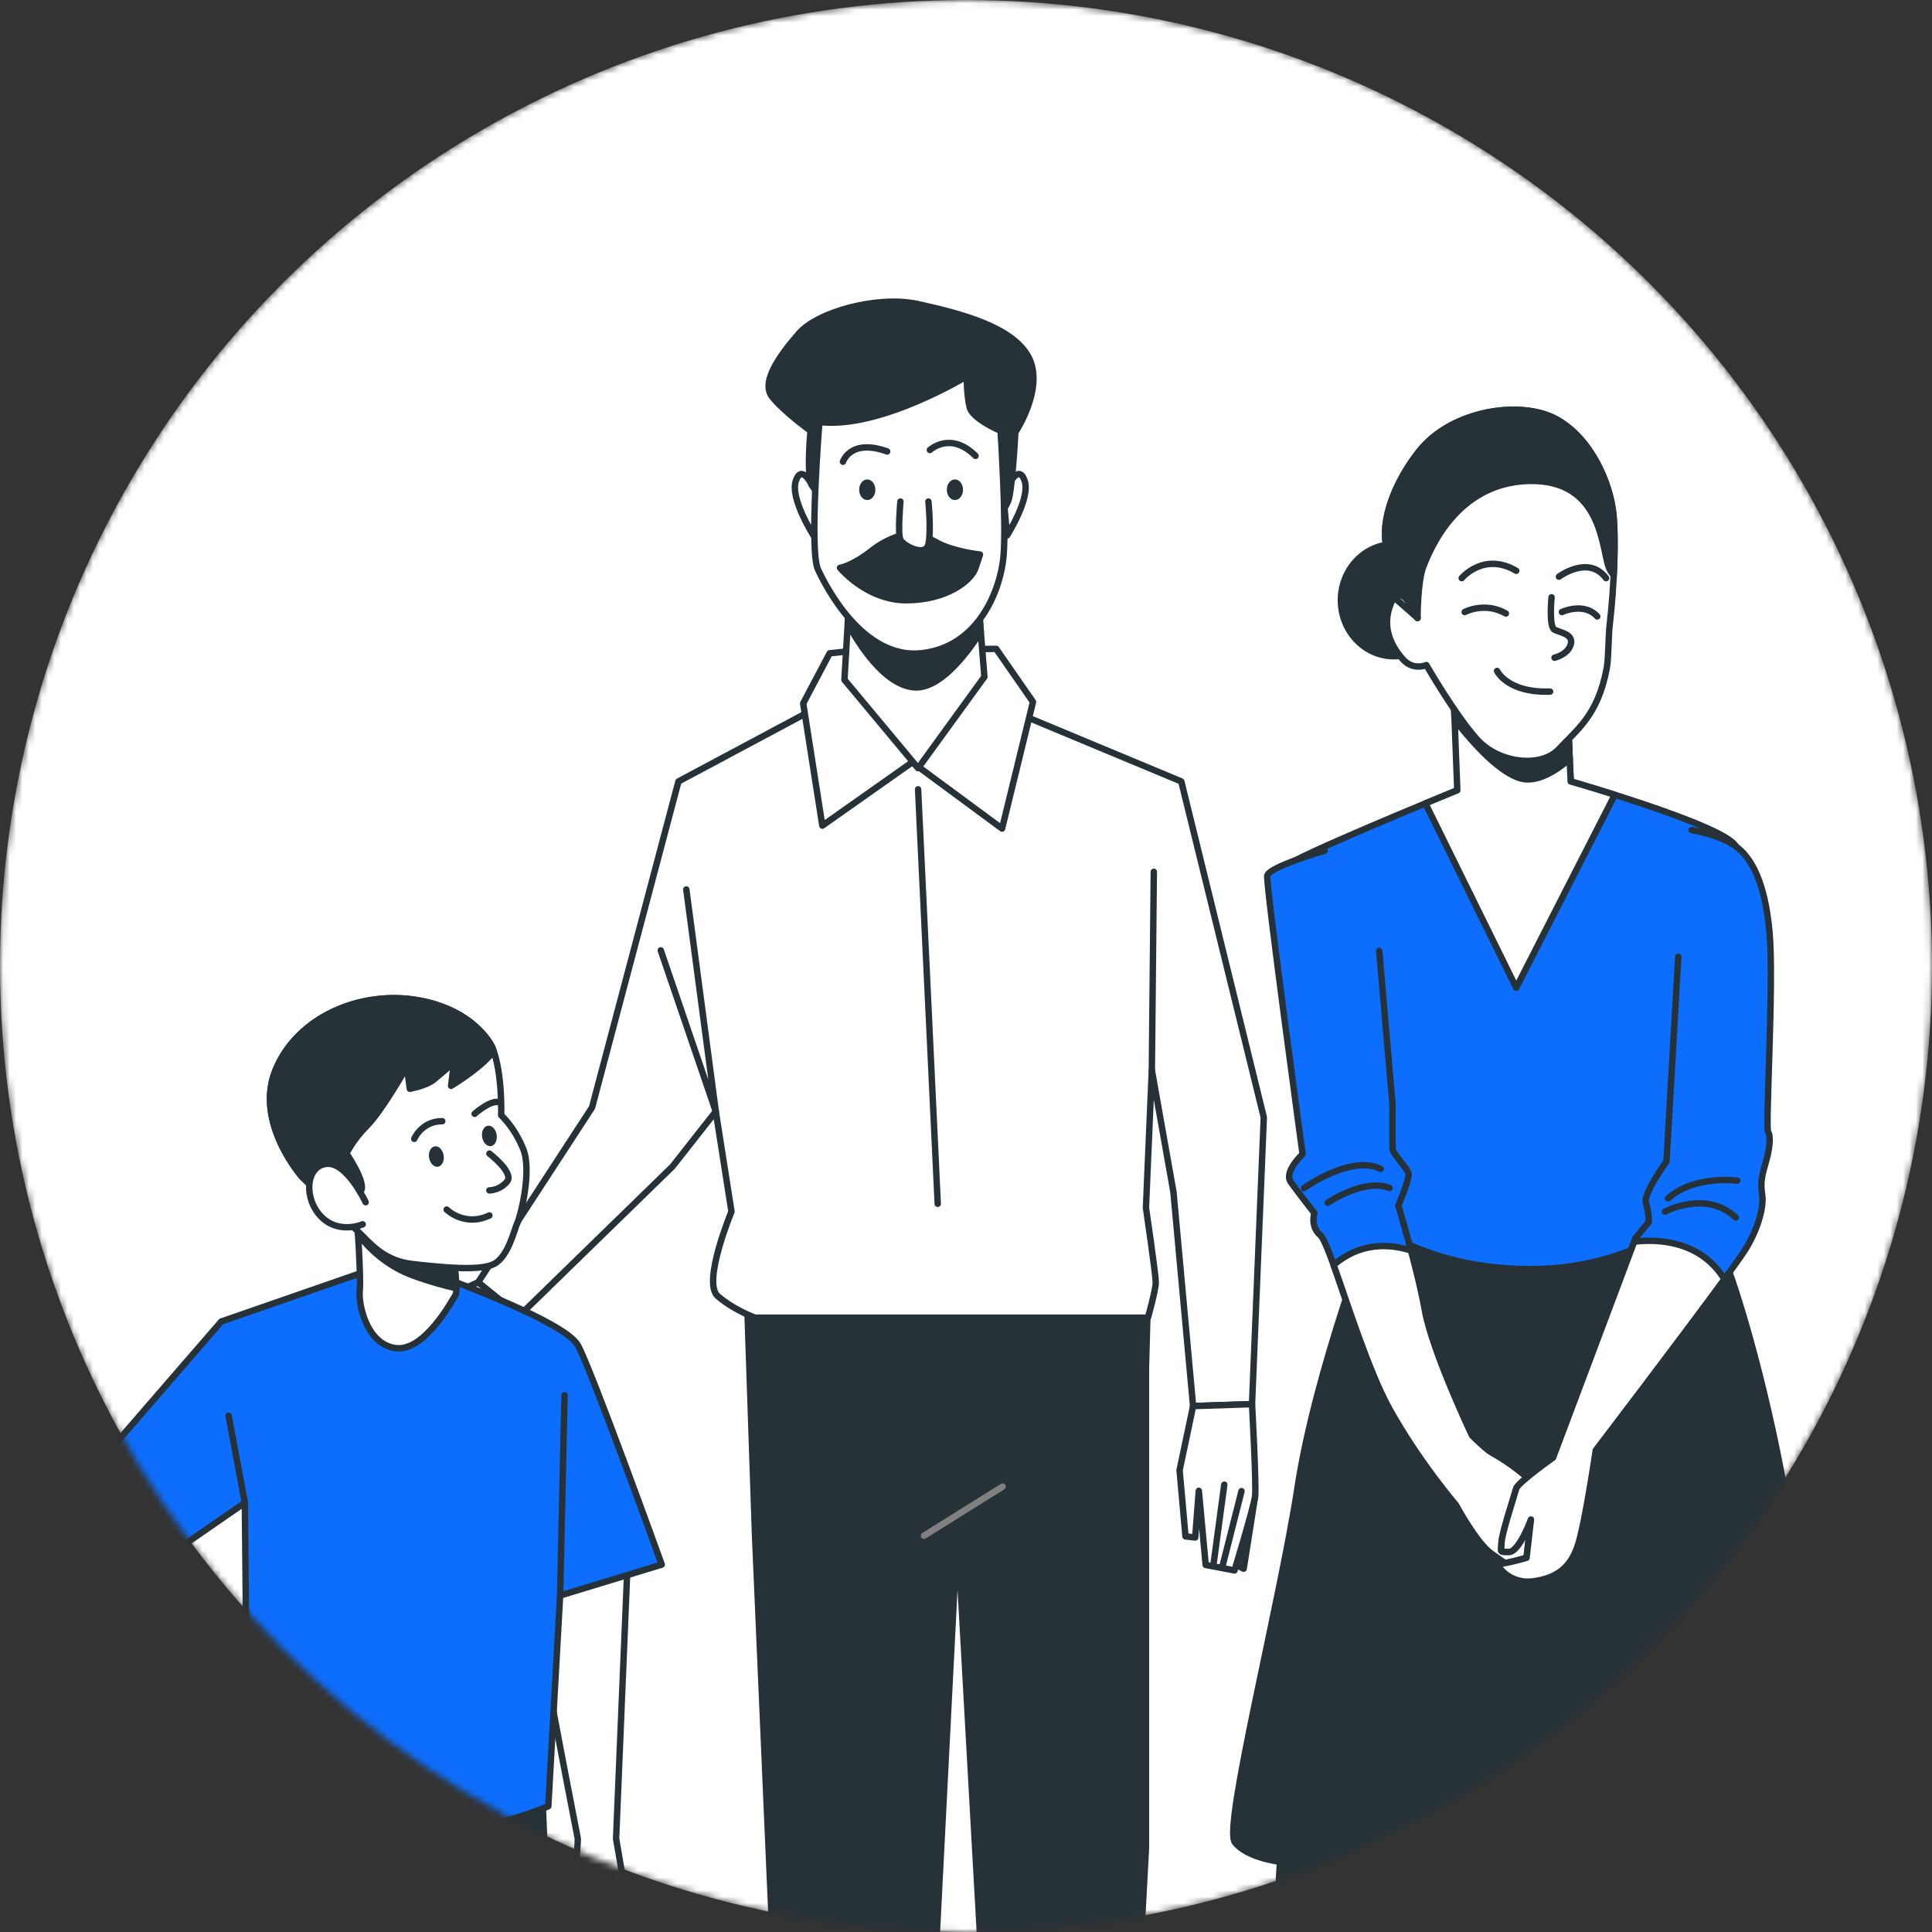 <svg width="301" height="301" viewBox="0 0 301 301" fill="none" xmlns="http://www.w3.org/2000/svg">
<rect x="0" y="0" width="301" height="301" fill="#333333" stroke="none"/>
<mask id="mask0_204_876" style="mask-type:alpha" maskUnits="userSpaceOnUse" x="0" y="0" width="301" height="301">
<circle cx="150.5" cy="150.5" r="150.5" fill="#D9D9D9"/>
</mask>
<g mask="url(#mask0_204_876)">
<circle cx="150.5" cy="150.5" r="150.5" fill="white"/>
<path d="M217.172 102.238C221.735 102.238 225.435 98.334 225.435 93.517C225.435 88.7 221.735 84.795 217.172 84.795C212.609 84.795 208.909 88.7 208.909 93.517C208.909 98.334 212.609 102.238 217.172 102.238Z" fill="#263238" stroke="#263238" stroke-miterlimit="10" stroke-linecap="round" stroke-linejoin="round"/>
<path d="M215.948 296.796C215.948 296.796 216.254 324.339 219.314 339.947C222.374 355.554 225.435 374.834 225.435 374.834C225.435 374.834 222.375 386.769 221.457 387.381C220.539 387.994 214.418 391.666 216.255 393.196C218.091 394.726 235.84 393.196 235.84 393.196C235.84 393.196 237.982 391.054 237.37 386.769C236.758 382.484 237.065 368.101 237.065 368.101C237.065 368.101 238.901 317.912 238.901 310.262C238.901 302.612 238.901 294.655 238.901 294.655L215.336 292.818L215.948 296.796Z" fill="white" stroke="#263238" stroke-miterlimit="10" stroke-linecap="round" stroke-linejoin="round"/>
<path d="M267.972 296.796C267.972 296.796 267.666 324.339 264.605 339.947C261.545 355.554 258.485 374.834 258.485 374.834C258.485 374.834 261.545 386.769 262.463 387.381C263.381 387.994 269.502 391.666 267.665 393.196C265.829 394.726 248.08 393.196 248.08 393.196C248.08 393.196 245.938 391.054 246.549 386.769C247.162 382.484 246.855 368.101 246.855 368.101C246.855 368.101 245.019 317.912 245.019 310.262C245.019 302.612 245.019 294.655 245.019 294.655L268.584 292.818L267.972 296.796Z" fill="white" stroke="#263238" stroke-miterlimit="10" stroke-linecap="round" stroke-linejoin="round"/>
<path d="M214.112 189.686C214.112 189.686 204.931 213.556 202.177 231.612C199.423 249.668 190.547 284.556 192.384 287.003C194.22 289.451 199.423 290.063 199.423 290.063L199.117 294.959C199.117 294.959 209.216 299.244 219.009 299.55C228.802 299.856 236.758 297.101 242.267 298.326C247.775 299.55 264.607 300.775 268.891 298.326C273.176 295.878 278.072 293.736 278.378 292.512C278.684 291.288 278.378 288.227 278.378 288.227L282.968 286.085C282.968 286.085 281.745 254.258 278.684 235.896C275.624 217.534 271.033 202.233 268.891 196.724C266.749 191.216 258.792 189.992 258.792 189.992L214.112 189.686Z" fill="#263238" stroke="#263238" stroke-miterlimit="10" stroke-linecap="round" stroke-linejoin="round"/>
<path d="M199.422 290.063L201.87 257.93" stroke="#263238" stroke-miterlimit="10" stroke-linecap="round" stroke-linejoin="round"/>
<path d="M278.378 288.227L272.869 246.302" stroke="#263238" stroke-miterlimit="10" stroke-linecap="round" stroke-linejoin="round"/>
<path d="M228.418 110.042L227.041 123.125C227.041 123.125 201.105 133.683 200.187 135.06C199.269 136.437 216.024 191.981 216.024 191.981C216.024 191.981 224.287 197.949 239.206 197.719C254.125 197.49 262.617 189.916 262.617 189.916C262.617 189.916 272.028 135.06 270.421 131.847C268.814 128.633 244.714 121.748 244.714 121.748L244.255 111.878L228.418 110.042Z" fill="#0D6EFD" stroke="#263238" stroke-miterlimit="10" stroke-linecap="round" stroke-linejoin="round"/>
<path d="M236.222 153.881L251.578 123.827C247.671 122.592 244.714 121.748 244.714 121.748L244.255 111.878L226.482 108.424L227.041 123.125C227.041 123.125 225.015 123.95 222.076 125.168L236.222 153.881Z" fill="white" stroke="#263238" stroke-miterlimit="10" stroke-linecap="round" stroke-linejoin="round"/>
<path d="M244.553 118.27L244.255 111.878L226.482 108.424L226.621 112.101C228.582 114.65 233.226 120.251 236.927 121.28C239.41 121.969 242.315 120.174 244.553 118.27Z" fill="#263238" stroke="#263238" stroke-miterlimit="10" stroke-linecap="round" stroke-linejoin="round"/>
<path d="M220.844 96.271C220.844 96.271 220.718 95.962 220.504 95.525C219.761 94.006 217.96 90.946 216.713 93.976C215.106 97.877 216.942 100.861 218.549 102.697C220.155 104.534 222.221 103.616 222.221 103.616C222.221 103.616 226.582 111.19 230.025 115.092C233.468 118.994 240.124 119.682 242.878 116.698C245.632 113.715 248.942 111.484 250.319 104.139C250.628 102.492 250.564 99.254 250.781 97.403C251.53 90.998 251.726 83.944 251.37 80.204C250.911 75.384 247.927 68.269 242.419 65.285C236.91 62.302 226.123 63.908 221.073 70.335C216.024 76.762 214.647 83.647 216.713 86.861C218.778 90.074 219.467 91.91 219.467 91.91L220.844 96.271Z" fill="white" stroke="#263238" stroke-miterlimit="10" stroke-linecap="round" stroke-linejoin="round"/>
<path d="M217.217 93.097L220.844 96.271C220.844 96.271 220.718 95.962 220.504 95.524C219.856 94.2 218.405 91.708 217.217 93.097Z" fill="white" stroke="#263238" stroke-miterlimit="10" stroke-linecap="round" stroke-linejoin="round"/>
<path d="M242.419 65.285C236.91 62.302 226.123 63.908 221.073 70.335C216.024 76.762 214.647 83.647 216.713 86.861C218.778 90.074 219.467 91.91 219.467 91.91L220.844 96.271C220.844 96.271 220.844 90.533 221.762 88.238C222.68 85.942 226.811 75.155 238.288 74.925C249.764 74.696 249.534 85.713 250.682 88.467C250.848 88.866 251.101 89.257 251.414 89.615C251.596 85.86 251.583 82.438 251.37 80.204C250.911 75.384 247.927 68.269 242.419 65.285Z" fill="#263238" stroke="#263238" stroke-miterlimit="10" stroke-linecap="round" stroke-linejoin="round"/>
<path d="M241.73 93.058C241.73 93.058 241.271 97.648 242.19 98.107C243.108 98.566 245.173 98.796 244.714 100.402C244.255 102.009 242.19 102.468 242.19 102.468" stroke="#263238" stroke-miterlimit="10" stroke-linecap="round" stroke-linejoin="round"/>
<path d="M233.238 104.534C233.238 104.534 234.845 107.977 241.501 107.747" stroke="#263238" stroke-miterlimit="10" stroke-linecap="round" stroke-linejoin="round"/>
<path d="M228.189 95.353C228.189 95.353 231.303 93.693 234.616 95.582" stroke="#263238" stroke-miterlimit="10" stroke-linecap="round" stroke-linejoin="round"/>
<path d="M243.337 95.353C243.337 95.353 246.78 93.746 248.846 96.041" stroke="#263238" stroke-miterlimit="10" stroke-linecap="round" stroke-linejoin="round"/>
<path d="M227.729 90.074C227.729 90.074 231.172 85.942 236.222 88.926" stroke="#263238" stroke-miterlimit="10" stroke-linecap="round" stroke-linejoin="round"/>
<path d="M242.878 89.844C242.878 89.844 247.468 86.401 250.223 90.074" stroke="#263238" stroke-miterlimit="10" stroke-linecap="round" stroke-linejoin="round"/>
<path d="M206.384 132.535C206.384 132.535 197.662 135.06 197.433 136.437C197.203 137.814 202.941 179.817 202.941 179.817C202.941 179.817 199.958 182.571 201.105 184.178C202.253 185.784 204.778 188.998 204.778 188.998C204.778 188.998 204.089 191.063 205.696 192.44C207.302 193.818 211.893 211.261 216.483 219.524C221.074 227.787 226.812 234.443 226.812 234.443C226.812 234.443 230.025 240.41 232.32 242.017C234.615 243.624 236.222 245.001 237.599 244.312C238.976 243.624 240.353 238.115 240.583 234.672C240.813 231.23 233.468 226.869 232.55 226.41C231.632 225.951 229.336 223.655 229.336 223.655C229.336 223.655 223.139 210.573 221.992 204.146C220.844 197.719 217.86 187.85 217.86 187.85C217.86 187.85 219.467 183.948 219.467 183.03C219.467 182.112 216.942 179.817 216.942 178.899C216.942 177.981 216.942 175.685 216.942 174.767C216.942 173.849 216.942 172.013 216.942 172.013L214.877 148.143" fill="#0D6EFD"/>
<path d="M206.384 132.535C206.384 132.535 197.662 135.06 197.433 136.437C197.203 137.814 202.941 179.817 202.941 179.817C202.941 179.817 199.958 182.571 201.105 184.178C202.253 185.784 204.778 188.998 204.778 188.998C204.778 188.998 204.089 191.063 205.696 192.44C207.302 193.818 211.893 211.261 216.483 219.524C221.074 227.787 226.812 234.443 226.812 234.443C226.812 234.443 230.025 240.41 232.32 242.017C234.615 243.624 236.222 245.001 237.599 244.312C238.976 243.624 240.353 238.115 240.583 234.672C240.813 231.23 233.468 226.869 232.55 226.41C231.632 225.951 229.336 223.655 229.336 223.655C229.336 223.655 223.139 210.573 221.992 204.146C220.844 197.719 217.86 187.85 217.86 187.85C217.86 187.85 219.467 183.948 219.467 183.03C219.467 182.112 216.942 179.817 216.942 178.899C216.942 177.981 216.942 175.685 216.942 174.767C216.942 173.849 216.942 172.013 216.942 172.013L214.877 148.143" stroke="#263238" stroke-miterlimit="10" stroke-linecap="round" stroke-linejoin="round"/>
<path d="M232.55 226.41C231.632 225.951 229.337 223.655 229.337 223.655C229.337 223.655 223.139 210.573 221.992 204.146C221.489 201.327 220.632 197.848 219.83 194.828C213.882 192.939 209.848 195.269 207.781 197.096C209.972 203.185 213.228 213.662 216.484 219.524C221.075 227.787 226.813 234.443 226.813 234.443C226.813 234.443 230.026 240.41 232.321 242.017C234.616 243.624 236.223 245.001 237.6 244.312C238.977 243.624 240.354 238.115 240.584 234.672C240.814 231.23 233.468 226.869 232.55 226.41Z" fill="white" stroke="#263238" stroke-miterlimit="10" stroke-linecap="round" stroke-linejoin="round"/>
<path d="M206.843 187.391C206.843 187.391 212.581 183.489 216.483 185.096" stroke="#263238" stroke-miterlimit="10" stroke-linecap="round" stroke-linejoin="round"/>
<path d="M203.171 185.096C203.171 185.096 210.516 179.817 215.106 182.112" stroke="#263238" stroke-miterlimit="10" stroke-linecap="round" stroke-linejoin="round"/>
<path d="M261.469 149.061L259.633 180.964C259.633 180.964 255.961 186.014 256.42 187.391C256.879 188.768 256.879 190.375 256.879 190.375L254.813 192.899L241.96 227.098C241.96 227.098 236.451 231 236.222 231.918C235.992 232.836 233.927 239.033 233.927 240.41C233.927 241.788 233.468 241.788 235.074 241.788C236.681 241.788 238.517 236.738 238.517 236.738L237.828 242.706C237.828 242.706 234.615 243.624 233.697 243.624C232.779 243.624 235.074 246.837 238.747 246.378C242.419 245.919 244.714 244.312 245.862 240.64C247.009 236.968 248.616 225.951 248.616 225.951C248.616 225.951 269.961 197.949 272.027 194.506C274.093 191.063 274.781 187.85 274.552 186.243C274.322 184.637 274.322 183.719 275.011 181.423C275.7 179.128 275.929 177.062 275.47 176.374C275.011 175.685 276.388 153.192 275.7 145.389C275.011 137.585 272.945 133.683 270.421 131.847C267.896 130.011 263.535 129.322 263.535 129.322" fill="#0D6EFD"/>
<path d="M261.469 149.061L259.633 180.964C259.633 180.964 255.961 186.014 256.42 187.391C256.879 188.768 256.879 190.375 256.879 190.375L254.813 192.899L241.96 227.098C241.96 227.098 236.451 231 236.222 231.918C235.992 232.836 233.927 239.033 233.927 240.41C233.927 241.788 233.468 241.788 235.074 241.788C236.681 241.788 238.517 236.738 238.517 236.738L237.828 242.706C237.828 242.706 234.615 243.624 233.697 243.624C232.779 243.624 235.074 246.837 238.747 246.378C242.419 245.919 244.714 244.312 245.862 240.64C247.009 236.968 248.616 225.951 248.616 225.951C248.616 225.951 269.961 197.949 272.027 194.506C274.093 191.063 274.781 187.85 274.552 186.243C274.322 184.637 274.322 183.719 275.011 181.423C275.7 179.128 275.929 177.062 275.47 176.374C275.011 175.685 276.388 153.192 275.7 145.389C275.011 137.585 272.945 133.683 270.421 131.847C267.896 130.011 263.535 129.322 263.535 129.322" stroke="#263238" stroke-miterlimit="10" stroke-linecap="round" stroke-linejoin="round"/>
<path d="M254.607 193.447L241.96 227.098C241.96 227.098 236.451 231 236.222 231.918C235.992 232.836 233.927 239.033 233.927 240.41C233.927 241.788 233.468 241.788 235.074 241.788C236.681 241.788 238.517 236.738 238.517 236.738L237.828 242.706C237.828 242.706 234.615 243.624 233.697 243.624C232.779 243.624 235.074 246.837 238.747 246.378C242.419 245.919 244.714 244.312 245.862 240.64C247.009 236.968 248.616 225.951 248.616 225.951C248.616 225.951 262.082 208.286 268.655 199.294C264.854 193.143 258.036 193.043 254.607 193.447Z" fill="white" stroke="#263238" stroke-miterlimit="10" stroke-linecap="round" stroke-linejoin="round"/>
<path d="M259.404 188.768C259.404 188.768 265.83 185.325 270.421 189.686" stroke="#263238" stroke-miterlimit="10" stroke-linecap="round" stroke-linejoin="round"/>
<path d="M270.65 183.948C270.65 183.948 263.994 183.03 259.863 186.702" stroke="#263238" stroke-miterlimit="10" stroke-linecap="round" stroke-linejoin="round"/>
<path d="M116.412 203.152L117.635 239.263L122.838 359.532L120.696 365.959L123.756 375.752C123.756 375.752 127.429 372.08 132.019 374.221C136.61 376.363 139.364 379.118 139.364 379.118C139.364 379.118 140.894 376.363 141.812 373.915C142.73 371.466 142.73 368.101 142.73 367.182C142.73 366.264 147.015 361.98 147.015 360.45C147.015 358.92 143.343 352.493 143.343 352.493L149.157 238.345L155.889 358.92C155.889 358.92 154.053 361.062 154.053 361.98C154.053 362.898 156.502 377.587 156.502 377.587C156.502 377.587 156.807 377.894 160.48 377.894C164.152 377.894 169.048 376.976 170.579 375.445C172.109 373.915 175.169 373.609 175.169 373.609L175.782 366.877L174.558 361.981L178.536 287.921V213.251L178.842 201.928L115.799 201.01L116.412 203.152Z" fill="#263238" stroke="#263238" stroke-miterlimit="10" stroke-linecap="round" stroke-linejoin="round"/>
<path d="M128.041 109.813L105.701 121.748L92.236 172.548L74.485 199.785L80.912 204.988L104.782 181.73L111.515 173.162L113.963 188.769C113.963 188.769 109.373 199.786 111.821 201.928C114.27 204.07 117.635 205.295 117.635 205.295H178.841C178.841 205.295 180.065 201.01 180.065 199.786C180.065 198.562 178.535 188.157 178.535 188.157L179.453 166.735L182.819 185.709L185.88 219.065L195.061 218.759L196.897 174.079L184.044 121.748L158.338 111.036L128.041 109.813Z" fill="white" stroke="#263238" stroke-miterlimit="10" stroke-linecap="round" stroke-linejoin="round"/>
<path d="M133.626 101.32L129.265 101.779L125.134 109.583L128.118 128.633L142.118 118.764L156.119 129.093L160.939 109.354L155.201 101.091L133.626 101.32Z" fill="white" stroke="#263238" stroke-miterlimit="10" stroke-linecap="round" stroke-linejoin="round"/>
<path d="M132.249 94.205L131.56 105.911L143.036 119.682L153.365 105.452L152.447 93.976C152.447 93.976 140.511 97.189 132.249 94.205Z" fill="white" stroke="#263238" stroke-miterlimit="10" stroke-linecap="round" stroke-linejoin="round"/>
<path d="M152.803 98.425L152.447 93.976C152.447 93.976 140.511 97.189 132.249 94.205L132.075 97.16C133.821 100.378 137.805 106.687 142.382 107.085C146.236 107.42 150.3 102.303 152.803 98.425Z" fill="#263238" stroke="#263238" stroke-miterlimit="10" stroke-linecap="round" stroke-linejoin="round"/>
<path d="M126.51 75.614C126.51 75.614 124.904 72.171 123.986 74.925C123.068 77.68 126.74 83.418 126.74 83.418L127.429 75.844L126.51 75.614Z" fill="white" stroke="#263238" stroke-miterlimit="10" stroke-linecap="round" stroke-linejoin="round"/>
<path d="M157.119 75.614C157.119 75.614 158.725 72.171 159.644 74.925C160.562 77.68 156.889 83.418 156.889 83.418L156.201 75.844L157.119 75.614Z" fill="white" stroke="#263238" stroke-miterlimit="10" stroke-linecap="round" stroke-linejoin="round"/>
<path d="M155.889 79.516C155.889 79.516 156.348 79.745 157.037 78.139C157.725 76.532 158.184 67.351 158.184 67.351C158.184 67.351 162.775 60.466 160.25 55.646C157.725 50.826 149.233 48.76 143.036 47.383C136.839 46.006 127.429 48.531 124.445 51.973C121.461 55.416 118.477 59.547 120.313 61.843C122.15 64.138 126.281 67.122 126.281 67.122C126.281 67.122 125.592 74.237 126.51 75.614C127.429 76.991 127.429 76.991 127.429 76.991L128.576 67.581C128.576 67.581 136.609 66.663 141.429 65.056C146.249 63.449 148.545 62.761 148.545 62.761C148.545 62.761 150.61 66.663 152.217 67.81C153.824 68.958 154.512 69.876 154.512 69.876L155.889 79.516Z" fill="#263238" stroke="#263238" stroke-miterlimit="10" stroke-linecap="round" stroke-linejoin="round"/>
<path d="M127.658 65.745C127.658 65.745 126.052 85.713 127.429 88.697C128.806 91.68 134.544 102.698 143.495 101.779C152.447 100.861 155.889 91.91 156.349 86.631C156.808 81.352 155.889 67.122 155.889 67.122C155.889 67.122 151.529 65.285 151.07 63.449C150.611 61.613 150.611 58.629 150.611 58.629C150.611 58.629 137.069 66.892 127.658 65.745Z" fill="white" stroke="#263238" stroke-miterlimit="10" stroke-linecap="round" stroke-linejoin="round"/>
<path d="M142.577 82.959C142.577 82.959 139.134 83.188 135.921 85.713C132.708 88.238 130.872 88.467 130.872 88.467C130.872 88.467 135.003 93.517 141.2 93.517C147.397 93.517 151.299 90.533 151.988 88.467C152.676 86.401 152.676 86.401 152.676 86.401C152.676 86.401 148.545 85.942 146.02 84.565C143.495 83.188 142.577 82.959 142.577 82.959Z" fill="#263238" stroke="#263238" stroke-miterlimit="10" stroke-linecap="round" stroke-linejoin="round"/>
<path d="M140.282 78.139C140.282 78.139 139.823 83.188 140.282 84.106C140.741 85.024 144.184 86.861 144.643 84.795C145.102 82.729 144.643 78.139 144.643 78.139" fill="white"/>
<path d="M140.282 78.139C140.282 78.139 139.823 83.188 140.282 84.106C140.741 85.024 144.184 86.861 144.643 84.795C145.102 82.729 144.643 78.139 144.643 78.139" stroke="#263238" stroke-miterlimit="10" stroke-linecap="round" stroke-linejoin="round"/>
<path d="M135.118 77.909C135.815 77.909 136.38 77.19 136.38 76.303C136.38 75.415 135.815 74.696 135.118 74.696C134.421 74.696 133.855 75.415 133.855 76.303C133.855 77.19 134.421 77.909 135.118 77.909Z" fill="#263238"/>
<path d="M148.774 77.909C149.471 77.909 150.036 77.19 150.036 76.303C150.036 75.415 149.471 74.696 148.774 74.696C148.077 74.696 147.512 75.415 147.512 76.303C147.512 77.19 148.077 77.909 148.774 77.909Z" fill="#263238"/>
<path d="M131.331 71.942C131.331 71.942 132.478 68.269 138.216 70.335" stroke="#263238" stroke-miterlimit="10" stroke-linecap="round" stroke-linejoin="round"/>
<path d="M144.873 70.106C144.873 70.106 148.086 67.122 151.988 71.024" stroke="#263238" stroke-miterlimit="10" stroke-linecap="round" stroke-linejoin="round"/>
<path d="M106.925 138.579L111.516 173.161L102.946 148.067" stroke="#263238" stroke-miterlimit="10" stroke-linecap="round" stroke-linejoin="round"/>
<path d="M143.036 122.972L146.096 187.544" stroke="#263238" stroke-miterlimit="10" stroke-linecap="round" stroke-linejoin="round"/>
<path d="M179.454 166.734L179.76 135.825" stroke="#263238" stroke-miterlimit="10" stroke-linecap="round" stroke-linejoin="round"/>
<path d="M143.955 239.263L156.195 231.612" stroke="#808080" stroke-miterlimit="10" stroke-linecap="round" stroke-linejoin="round"/>
<path d="M195.54 233.117L193.76 244.4L192.752 243.896L195.54 233.117Z" stroke="#263238" stroke-miterlimit="10" stroke-linecap="round" stroke-linejoin="round"/>
<path d="M185.881 219.065L183.777 229.054L184.697 239.366L186.208 239.534L186.771 232.262L187.841 243.811L192.332 244.667C192.332 244.667 195.326 234.829 195.54 233.118C195.754 231.407 195.062 218.76 195.062 218.76L185.881 219.065Z" fill="white" stroke="#263238" stroke-miterlimit="10" stroke-linecap="round" stroke-linejoin="round"/>
<path d="M189.061 243.728L190.739 231.31" stroke="#263238" stroke-miterlimit="10" stroke-linecap="round" stroke-linejoin="round"/>
<path d="M190.403 244.232L193.423 232.317" stroke="#263238" stroke-miterlimit="10" stroke-linecap="round" stroke-linejoin="round"/>
<path d="M74.486 199.785C74.486 199.785 67.141 203.152 65.305 203.763C63.468 204.376 62.856 206.517 60.714 208.048C58.572 209.578 55.818 211.414 57.348 212.026C58.878 212.638 60.714 212.332 60.714 212.332L63.468 208.965L58.572 219.676L58.267 223.655L61.939 225.186L70.507 220.595L80.912 204.988L74.486 199.785Z" fill="white" stroke="#263238" stroke-miterlimit="10" stroke-linecap="round" stroke-linejoin="round"/>
<path d="M63.469 208.966C63.469 208.966 67.069 211.987 69.299 211.35C71.531 210.713 73.284 206.091 73.284 206.091" fill="white"/>
<path d="M63.469 208.966C63.469 208.966 67.069 211.987 69.299 211.35C71.531 210.713 73.284 206.091 73.284 206.091" stroke="#263238" stroke-miterlimit="10" stroke-linecap="round" stroke-linejoin="round"/>
<path d="M58.621 222.029L63.721 214.538" stroke="#263238" stroke-miterlimit="10" stroke-linecap="round" stroke-linejoin="round"/>
<path d="M60.055 224.101L65.953 215.653" stroke="#263238" stroke-miterlimit="10" stroke-linecap="round" stroke-linejoin="round"/>
<path d="M61.939 225.186L68.821 216.929" stroke="#263238" stroke-miterlimit="10" stroke-linecap="round" stroke-linejoin="round"/>
<path d="M39.981 279.796L44.342 361.047C44.342 361.047 41.358 366.096 42.047 367.474C42.735 368.851 43.653 373.671 43.653 373.671L52.146 378.72C52.146 378.72 58.113 377.802 58.343 376.884C58.572 375.966 59.261 370.916 59.49 367.703C59.72 364.49 58.343 361.506 58.572 358.293C58.802 355.079 63.622 292.879 63.622 292.879L65.228 292.42L68.671 366.785C68.671 366.785 67.753 368.851 67.523 370.457C67.294 372.064 69.589 375.277 69.589 375.277C69.589 375.277 69.589 378.032 70.966 378.491C72.344 378.95 75.327 378.032 76.245 377.113C77.163 376.195 76.704 373.441 78.77 372.982C80.836 372.523 84.967 374.589 84.967 374.589C84.967 374.589 85.197 369.998 84.967 367.933C84.738 365.867 82.442 362.654 82.442 362.654L85.426 302.748L84.508 279.796H39.981Z" fill="#263238" stroke="#263238" stroke-miterlimit="10" stroke-linecap="round" stroke-linejoin="round"/>
<path d="M97.821 242.384L95.984 286.452C95.984 286.452 97.821 297.01 97.821 297.699C97.821 298.388 96.903 302.978 95.296 304.355C93.689 305.732 92.771 303.896 92.771 303.896L93.23 301.371L92.082 295.863L90.476 302.06C90.476 302.06 88.41 302.289 88.869 299.535C89.328 296.781 89.099 291.961 89.558 290.354C90.017 288.748 90.017 286.452 90.017 286.452C90.017 286.452 85.426 262.812 85.426 262.123C85.426 261.435 84.279 243.991 84.279 243.991L97.821 242.384Z" fill="white" stroke="#263238" stroke-miterlimit="10" stroke-linecap="round" stroke-linejoin="round"/>
<path d="M23.111 282.321C32.682 282.321 40.44 274.563 40.44 264.992C40.44 255.422 32.682 247.663 23.111 247.663C13.541 247.663 5.782 255.422 5.782 264.992C5.782 274.563 13.541 282.321 23.111 282.321Z" fill="white" stroke="#263238" stroke-miterlimit="10" stroke-linecap="round" stroke-linejoin="round"/>
<path d="M15.422 230.679C15.422 230.679 7.848 240.089 7.389 241.237C6.93 242.384 -0.644 267.861 0.044 270.386C0.733 272.911 3.487 278.419 4.176 280.255C4.864 282.092 12.438 285.993 14.963 285.993C16.416 285.993 18.251 284.928 19.545 284.024C20.305 283.493 20.233 282.344 19.409 281.918C18.474 281.434 17.357 280.817 16.57 280.255C14.963 279.108 13.586 277.96 13.586 277.96C13.586 277.96 16.799 280.485 17.029 278.649C17.258 276.813 15.193 275.435 14.504 274.058C13.816 272.681 10.602 269.468 9.914 269.009C9.225 268.55 7.159 267.173 7.159 267.173C7.159 267.173 6.241 259.828 8.307 256.385C10.373 252.942 13.127 251.106 13.127 251.106L17.717 244.22L22.078 240.548L15.422 230.679Z" fill="white" stroke="#263238" stroke-miterlimit="10" stroke-linecap="round" stroke-linejoin="round"/>
<path d="M13.586 277.96L7.619 274.747" stroke="#263238" stroke-miterlimit="10" stroke-linecap="round" stroke-linejoin="round"/>
<path d="M56.966 198.087L34.473 205.89L12.209 231.597L22.538 244.909L38.145 234.122L38.604 281.403C38.604 281.403 48.703 285.075 60.638 285.993C72.573 286.912 85.426 281.403 85.426 281.403L87.263 248.581L103.1 243.761C103.1 243.761 92.082 213.235 90.017 209.563C87.951 205.89 69.589 199.234 69.589 199.234C69.589 199.234 62.015 197.169 56.966 198.087Z" fill="#0D6EFD" stroke="#263238" stroke-miterlimit="10" stroke-linecap="round" stroke-linejoin="round"/>
<path d="M87.263 248.581L87.951 217.366" stroke="#263238" stroke-miterlimit="10" stroke-linecap="round" stroke-linejoin="round"/>
<path d="M38.145 234.122L35.62 220.58" stroke="#263238" stroke-miterlimit="10" stroke-linecap="round" stroke-linejoin="round"/>
<path d="M55.588 189.135C55.588 189.135 56.277 199.234 56.047 201.07C55.818 202.907 56.965 209.333 61.556 210.022C66.146 210.71 70.507 202.448 70.966 201.759C71.425 201.07 70.507 194.873 70.507 194.873L55.588 189.135Z" fill="white" stroke="#263238" stroke-miterlimit="10" stroke-linecap="round" stroke-linejoin="round"/>
<path d="M71.092 200.701C71.078 198.739 70.507 194.873 70.507 194.873L55.588 189.135C55.588 189.135 55.68 190.484 55.786 192.283C57.419 194.429 60.184 197.193 64.347 198.719C66.963 199.68 69.235 200.297 71.092 200.701Z" fill="#263238" stroke="#263238" stroke-miterlimit="10" stroke-linecap="round" stroke-linejoin="round"/>
<path d="M76.704 163.199C76.704 163.199 74.18 157.461 65.228 155.855C56.277 154.248 46.407 158.379 42.965 166.642C39.522 174.905 47.096 183.397 47.096 183.397C47.096 183.397 54.9 190.972 56.507 192.578C58.113 194.185 60.179 196.48 64.31 196.939C68.442 197.398 74.639 198.087 76.934 196.939C79.229 195.791 80.147 191.431 80.606 190.513C81.065 189.594 82.901 182.479 81.524 179.036C80.147 175.594 78.082 173.757 78.082 173.757C78.082 173.757 78.311 167.101 76.704 163.199Z" fill="white" stroke="#263238" stroke-miterlimit="10" stroke-linecap="round" stroke-linejoin="round"/>
<path d="M75.786 165.036C76.299 164.522 76.657 164.095 76.904 163.741C76.839 163.558 76.776 163.373 76.704 163.199C76.704 163.199 74.18 157.461 65.228 155.855C56.277 154.248 46.407 158.379 42.965 166.642C39.522 174.905 47.096 183.397 47.096 183.397C47.096 183.397 48.254 184.521 49.766 185.992C50.07 185.525 50.471 185.076 50.998 184.774C52.605 183.856 54.441 187.07 54.441 187.07C54.441 187.07 55.588 186.84 56.277 185.463C56.965 184.086 53.982 179.725 53.982 179.725C53.982 179.725 54.9 177.659 57.195 175.364C59.49 173.069 63.392 166.183 63.392 166.183L63.851 169.626C63.851 169.626 66.376 169.167 67.523 168.249C68.671 167.331 70.737 165.495 70.737 165.495L70.278 169.167C70.278 169.167 73.721 167.101 75.786 165.036Z" fill="#263238" stroke="#263238" stroke-miterlimit="10" stroke-linecap="round" stroke-linejoin="round"/>
<path d="M76.246 179.725C76.246 179.725 80.147 182.709 79 184.086C77.852 185.463 76.246 185.463 76.246 185.463" stroke="#263238" stroke-miterlimit="10" stroke-linecap="round" stroke-linejoin="round"/>
<path d="M69.589 188.447C69.589 188.447 72.344 191.201 76.246 189.365" stroke="#263238" stroke-miterlimit="10" stroke-linecap="round" stroke-linejoin="round"/>
<path d="M69.116 180.007C69.253 180.884 68.857 181.673 68.231 181.771C67.604 181.87 66.986 181.238 66.849 180.361C66.712 179.484 67.109 178.695 67.735 178.597C68.361 178.498 68.98 179.13 69.116 180.007Z" fill="#263238"/>
<path d="M77.379 176.794C77.516 177.67 77.119 178.46 76.493 178.558C75.867 178.656 75.248 178.025 75.112 177.148C74.975 176.271 75.371 175.482 75.997 175.383C76.624 175.285 77.242 175.917 77.379 176.794Z" fill="#263238"/>
<path d="M64.54 177.43C64.54 177.43 65.688 174.675 68.901 174.675" stroke="#263238" stroke-miterlimit="10" stroke-linecap="round" stroke-linejoin="round"/>
<path d="M73.95 173.528C73.95 173.528 76.245 171.462 77.623 171.692" stroke="#263238" stroke-miterlimit="10" stroke-linecap="round" stroke-linejoin="round"/>
<path d="M56.965 187.299C56.965 187.299 53.981 180.873 50.768 181.332C47.555 181.791 47.325 186.84 50.08 189.594C52.834 192.349 56.506 190.742 56.506 190.742" fill="white"/>
<path d="M56.965 187.299C56.965 187.299 53.981 180.873 50.768 181.332C47.555 181.791 47.325 186.84 50.08 189.594C52.834 192.349 56.506 190.742 56.506 190.742" stroke="#263238" stroke-miterlimit="10" stroke-linecap="round" stroke-linejoin="round"/>
</g>
</svg>
